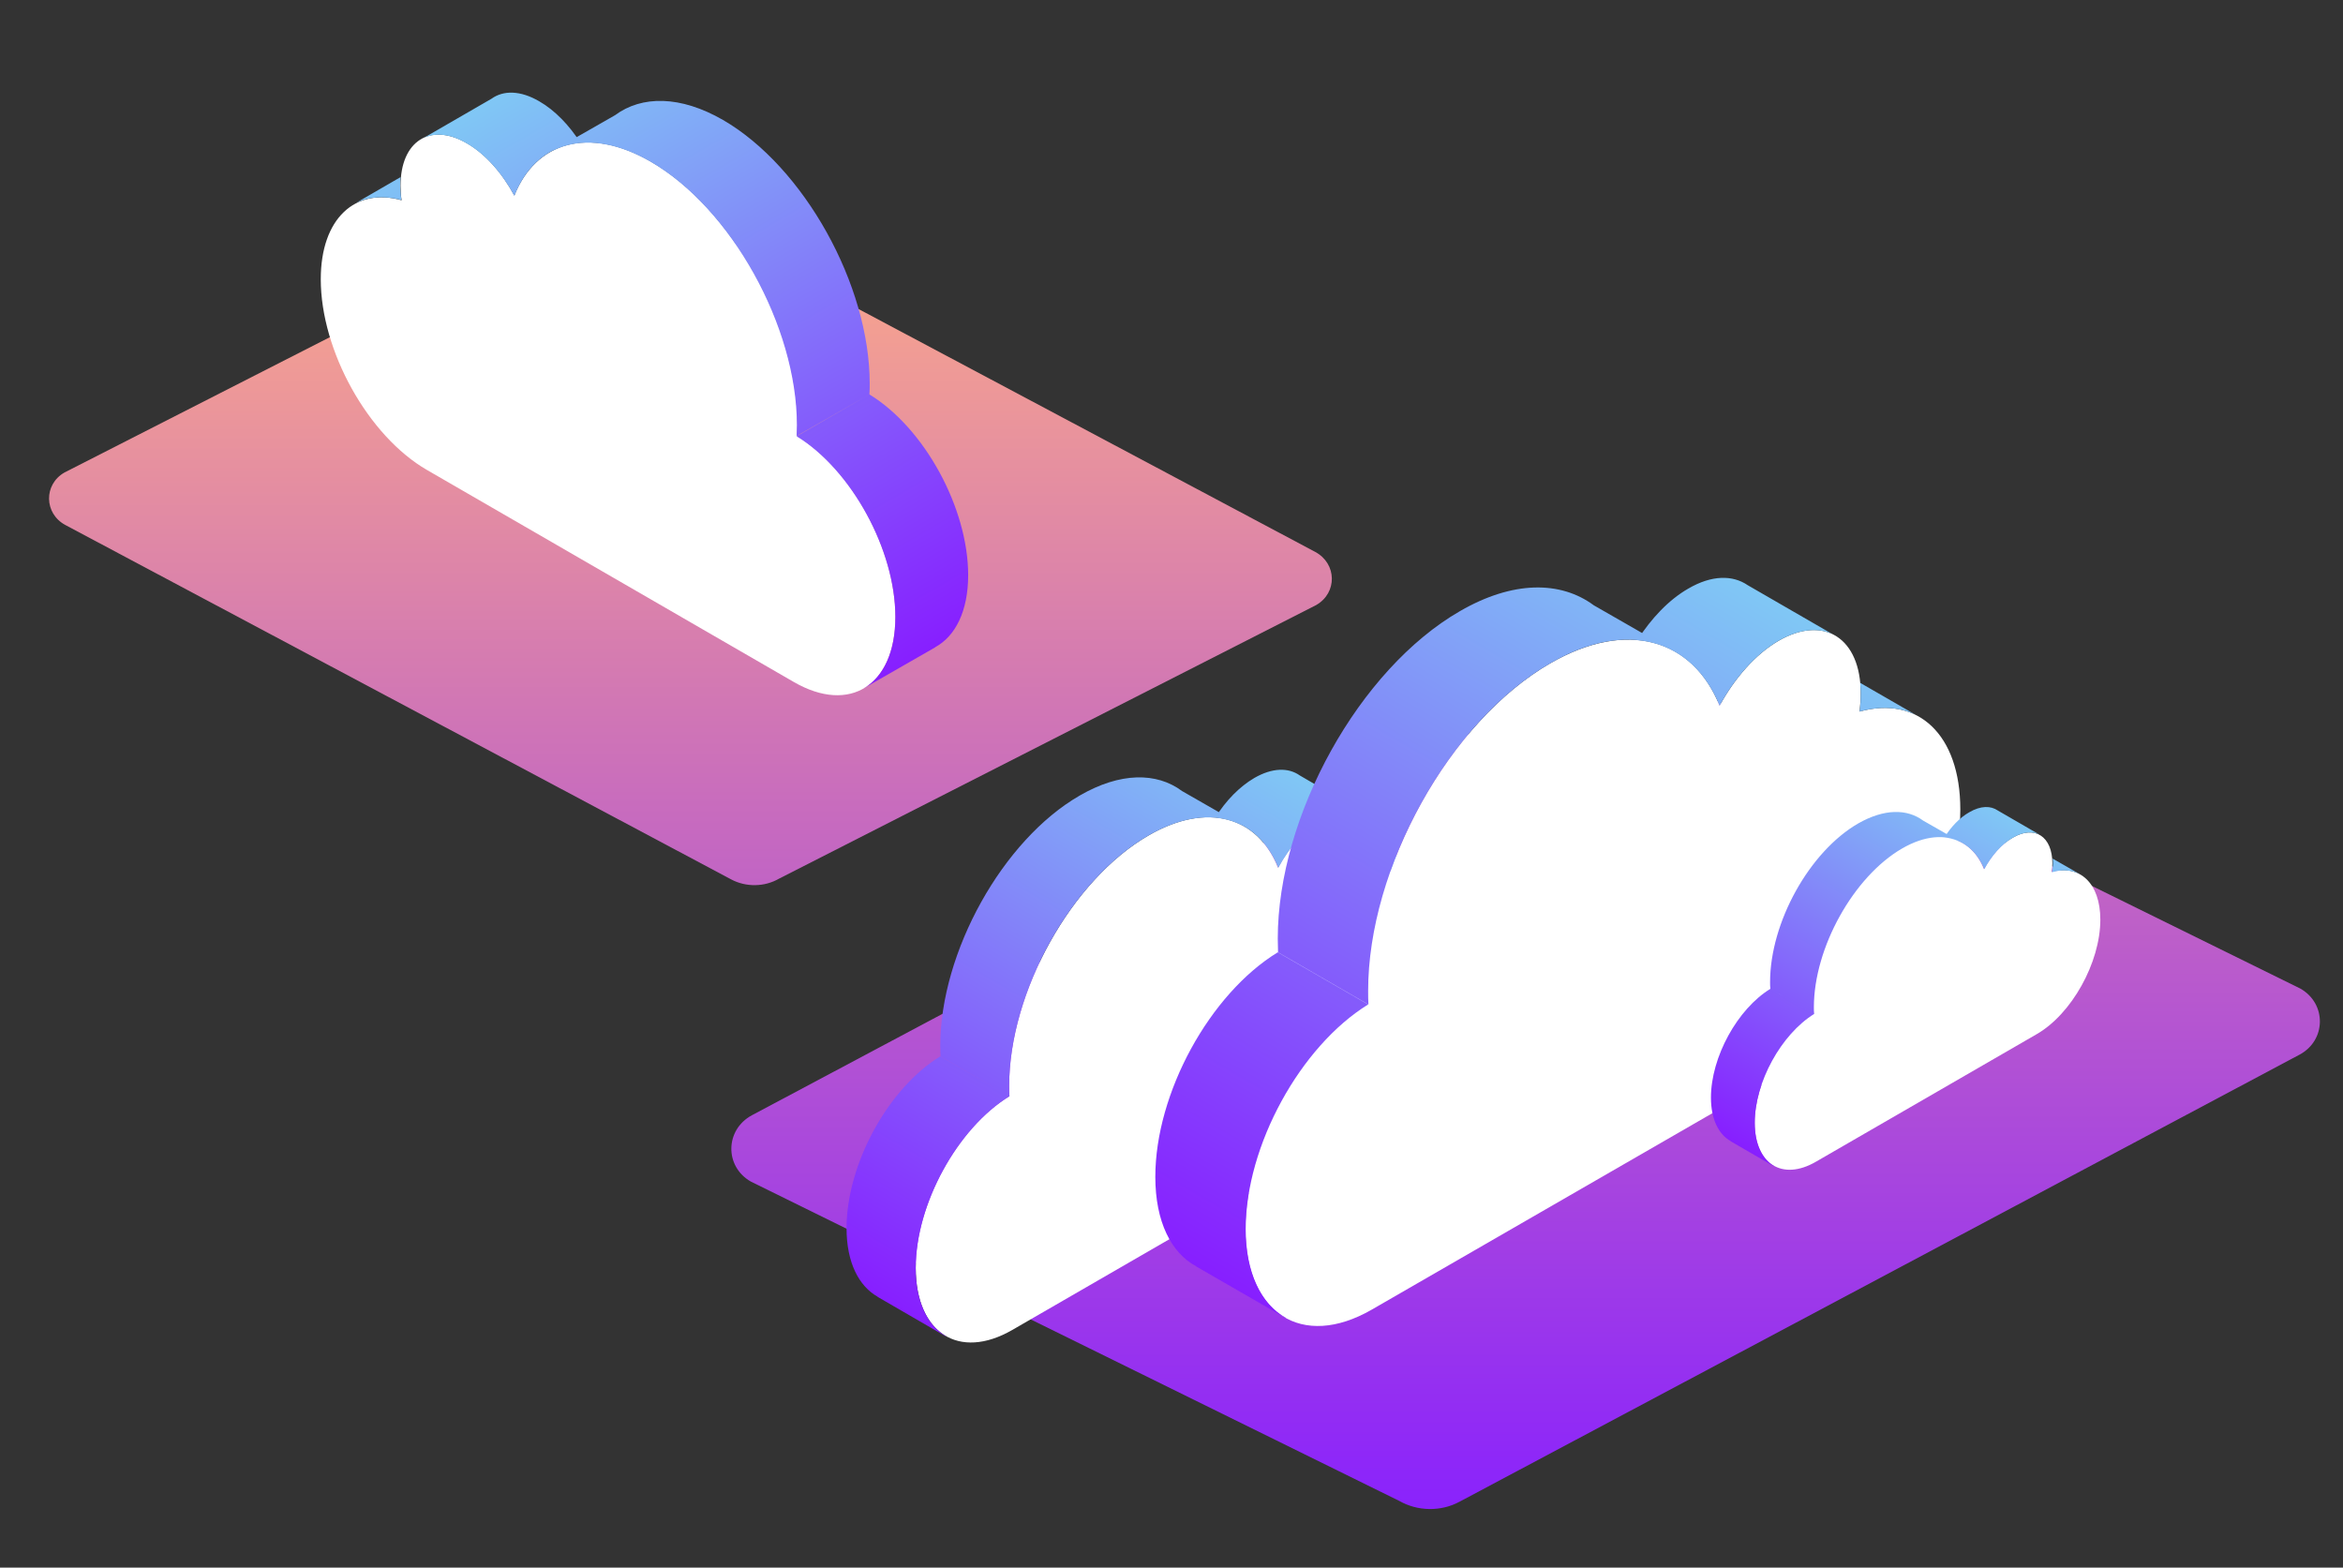 <svg xmlns="http://www.w3.org/2000/svg" xmlns:xlink="http://www.w3.org/1999/xlink" id="Layer_1" x="0px" y="0px" viewBox="0 0 840 562" style="enable-background:new 0 0 840 562;" xml:space="preserve"><rect x="0" y="0" width="840" height="562" fill="#333333" stroke="none"/><style type="text/css">	.st0{fill:url(#SVGID_1_);}	.st1{fill:#FFFFFF;}	.st2{fill:url(#SVGID_00000147221974222668117580000016277276870560743855_);}	.st3{fill:url(#SVGID_00000111188842635282463890000005217896551794038715_);}	.st4{fill:url(#SVGID_00000134220713430434219440000008753394207945020049_);}	.st5{fill:url(#SVGID_00000060708747140152780800000004888445230657681312_);}	.st6{fill:url(#SVGID_00000049189802187640599470000000722597244095434428_);}</style><g>	<linearGradient id="SVGID_1_" gradientUnits="userSpaceOnUse" x1="546.918" y1="553.015" x2="546.918" y2="93.057">		<stop offset="8.011200e-04" style="stop-color:#871FFF"></stop>		<stop offset="0.998" style="stop-color:#F8A58D"></stop>	</linearGradient>	<path class="st0" d="M269.6,399.8l301.1-160.2c6.7-3.6,15-3.4,21.5,0.3l232.5,114.5c9.5,5.4,9.3,18.6-0.3,23.7L523.2,538.4  c-6.7,3.6-15,3.4-21.5-0.3L269.2,423.6C259.7,418.2,259.9,405,269.6,399.8z"></path></g><path class="st1" d="M361.9,393c-0.1-1.2-0.1-2.4-0.1-3.7c0-33.7,22.4-73.9,50-89.8c21.1-12.2,39.1-6.7,46.4,11.6 c4.1-7.6,9.9-14.2,16.2-17.8c12.4-7.2,22.5-0.7,22.5,14.5c0,1.6-0.1,3.3-0.4,4.9c15.8-4.5,27.6,6.2,27.6,26.9 c0,24.4-16.2,53.4-36.2,65l-125,72.2c-19.1,11-34.6,1.1-34.6-22.3C328.3,431.7,343.3,404.4,361.9,393z"></path><linearGradient id="SVGID_00000099657539559219047230000008851207962842063800_" gradientUnits="userSpaceOnUse" x1="340.298" y1="83.371" x2="459.045" y2="289.046" gradientTransform="matrix(1 0 0 -1 0 563)">	<stop offset="8.011200e-04" style="stop-color:#871FFF"></stop>	<stop offset="0.998" style="stop-color:#80C7F5"></stop></linearGradient><path style="fill:url(#SVGID_00000099657539559219047230000008851207962842063800_);" d="M496.7,312.7c0.2-1.7,0.4-3.3,0.4-4.9 c0-1-0.1-1.9-0.1-2.9l15.1,8.7C507.6,311.4,502.4,311.1,496.7,312.7z M514.2,314.9L514.2,314.9l-0.4-0.3 C513.9,314.7,514,314.8,514.2,314.9z M490.9,292.5L490.9,292.5l-0.1-0.1C490.8,292.4,490.8,292.4,490.9,292.5z M458.3,311.1 L458.3,311.1c4.1-7.6,9.9-14.2,16.2-17.8c5.6-3.3,10.7-3.7,14.7-1.8L466,278l0,0c-4.1-2.9-9.9-2.8-16.3,0.9 c-5.3,3.1-10.2,8.1-14,14.2C445.9,294,453.9,300.3,458.3,311.1z M361.9,393c-0.1-1.2-0.1-2.4-0.1-3.7c0-33.7,22.4-73.9,50-89.8 c12.8-7.4,24.4-8.2,33.3-3.7l-21.3-12.2l0,0c-9.1-6.8-22.2-6.8-36.7,1.6c-27.6,15.9-50,56.1-50,89.8c0,1.3,0.1,2.5,0.1,3.7 L361.9,393z M447.5,297.2L447.5,297.2l-0.6-0.4C447,296.9,447.2,297.1,447.5,297.2z M328.3,454.6c0-22.9,14.9-50.1,33.6-61.6l0,0 l-24.8-14.3c-18.7,11.4-33.6,38.7-33.6,61.6c0,12.3,4.4,20.8,11.2,24.6h-0.1l24.5,14.2v-0.1C332.6,475.2,328.3,466.7,328.3,454.6z"></path><path class="st1" d="M490.6,360.1c-0.1-1.6-0.1-3.2-0.1-4.9c0-44,29.2-96.6,65.3-117.4c27.6-15.9,51.1-8.7,60.7,15.2 c5.4-9.9,12.9-18.5,21.2-23.3c16.3-9.4,29.4-0.9,29.4,18.9c0,2.1-0.2,4.3-0.4,6.5c20.7-5.8,36.1,8,36.1,35.1 c0,31.8-21.2,69.8-47.3,84.9l-163.7,94.4c-25,14.4-45.3,1.4-45.3-29.1C446.6,410.6,466.2,375.1,490.6,360.1z"></path><linearGradient id="SVGID_00000064336174111672243450000013269326846714840753_" gradientUnits="userSpaceOnUse" x1="462.271" y1="89.665" x2="617.465" y2="358.468" gradientTransform="matrix(1 0 0 -1 0 563)">	<stop offset="8.011200e-04" style="stop-color:#871FFF"></stop>	<stop offset="0.998" style="stop-color:#80C7F5"></stop></linearGradient><path style="fill:url(#SVGID_00000064336174111672243450000013269326846714840753_);" d="M666.7,255.1c0.3-2.2,0.4-4.4,0.4-6.5 c0-1.3-0.1-2.6-0.2-3.8l19.8,11.4C681,253.5,674.2,253,666.7,255.1z M689.6,258L689.6,258l-0.6-0.4 C689.2,257.8,689.4,257.9,689.6,258z M659.1,228.6L659.1,228.6l-0.2-0.1C659,228.6,659,228.6,659.1,228.6z M616.5,253L616.5,253 c5.4-9.9,12.9-18.5,21.2-23.3c7.3-4.2,14-4.8,19.2-2.4l-30.3-17.5l0,0c-5.4-3.7-12.9-3.7-21.3,1.2c-7,4-13.3,10.7-18.3,18.5 C600.3,230.7,610.8,239,616.5,253z M490.6,360.1c-0.1-1.6-0.1-3.2-0.1-4.9c0-44,29.2-96.6,65.3-117.4c16.7-9.7,31.9-10.8,43.5-4.8 l-27.9-16l0,0c-11.9-8.8-29-8.9-48,2.1c-36.1,20.8-65.3,73.4-65.3,117.4c0,1.7,0.1,3.3,0.1,4.9L490.6,360.1z M602.4,234.9 L602.4,234.9l-0.8-0.5C601.8,234.5,602.1,234.7,602.4,234.9z M446.6,440.6c0-29.9,19.6-65.5,43.9-80.5l0,0l-32.4-18.7 c-24.4,14.9-43.9,50.5-43.9,80.5c0,16.1,5.7,27.3,14.7,32.1h-0.1l32.1,18.5v-0.1C452.2,467.5,446.6,456.4,446.6,440.6z"></path><path class="st1" d="M650.4,363.5c-0.1-0.8-0.1-1.5-0.1-2.4c0-21.3,14.2-46.8,31.6-56.9c13.3-7.7,24.8-4.2,29.4,7.4 c2.6-4.8,6.2-9,10.3-11.3c7.9-4.6,14.2-0.4,14.2,9.2c0,1-0.1,2.1-0.3,3.1c10-2.8,17.5,3.9,17.5,17.1c0,15.4-10.3,33.9-22.9,41.1 L651,416.5c-12.1,7-21.9,0.7-21.9-14C629.1,388,638.6,370.8,650.4,363.5z"></path><linearGradient id="SVGID_00000170265131370970622420000004581174958470789022_" gradientUnits="userSpaceOnUse" x1="636.628" y1="144.589" x2="711.835" y2="274.851" gradientTransform="matrix(1 0 0 -1 0 563)">	<stop offset="8.011200e-04" style="stop-color:#871FFF"></stop>	<stop offset="0.998" style="stop-color:#80C7F5"></stop></linearGradient><path style="fill:url(#SVGID_00000170265131370970622420000004581174958470789022_);" d="M735.7,312.7c0.1-1.1,0.3-2.1,0.3-3.1 c0-0.6,0-1.2-0.1-1.8l9.6,5.5C742.7,311.9,739.3,311.6,735.7,312.7z M746.8,314.1L746.8,314.1l-0.3-0.2 C746.6,313.9,746.7,314,746.8,314.1z M732,299.8L732,299.8L732,299.8C732,299.8,732,299.8,732,299.8z M711.4,311.6L711.4,311.6 c2.6-4.8,6.2-9,10.3-11.3c3.5-2.1,6.8-2.3,9.3-1.2l-14.7-8.5l0,0c-2.6-1.8-6.2-1.8-10.3,0.6c-3.4,1.9-6.5,5.2-8.9,9 C703.5,300.9,708.6,304.8,711.4,311.6z M650.4,363.5c-0.1-0.8-0.1-1.5-0.1-2.4c0-21.3,14.2-46.8,31.6-56.9 c8.1-4.7,15.5-5.2,21.1-2.3l-13.5-7.7l0,0c-5.8-4.3-14-4.3-23.3,1c-17.5,10.1-31.6,35.5-31.6,56.9c0,0.8,0,1.6,0.1,2.4L650.4,363.5z  M704.5,302.8L704.5,302.8l-0.4-0.3C704.3,302.7,704.4,302.8,704.5,302.8z M629.1,402.5c0-14.5,9.5-31.7,21.3-39l0,0l-15.7-9 c-11.8,7.2-21.3,24.5-21.3,39c0,7.8,2.8,13.2,7.1,15.6h-0.1l15.5,9V418C631.8,415.5,629.1,410.2,629.1,402.5z"></path><g>			<linearGradient id="SVGID_00000018934741030443307630000008277932718678365627_" gradientUnits="userSpaceOnUse" x1="247.533" y1="553.015" x2="247.533" y2="93.057">		<stop offset="8.011200e-04" style="stop-color:#871FFF"></stop>		<stop offset="0.998" style="stop-color:#F8A58D"></stop>	</linearGradient>	<path style="fill:url(#SVGID_00000018934741030443307630000008277932718678365627_);" d="M471.9,216.9L279.3,315  c-5.2,3-11.8,3.1-17.1,0.3L23.4,188.2c-7.6-4.1-7.8-14.5-0.3-18.8l192.6-98.2c5.2-3,11.8-3.1,17.1-0.3l238.8,127  C479.3,202.1,479.5,212.5,471.9,216.9z"></path></g><path class="st1" d="M321,221.1c0,24.6-16.3,35-36.4,23.4l-131.5-76C132,156.3,115,125.8,115,100.1c0-21.8,12.4-33,29-28.3 c-0.3-1.8-0.4-3.5-0.4-5.2c0-16,10.6-22.8,23.7-15.3c6.7,3.8,12.8,10.8,17.1,18.8c7.7-19.2,26.7-25,48.9-12.2 c29,16.7,52.6,59.1,52.6,94.5c0,1.3-0.1,2.6-0.1,3.9C305.3,168.4,321,197,321,221.1z"></path><linearGradient id="SVGID_00000037654339884737558470000000928310041294237072_" gradientUnits="userSpaceOnUse" x1="287.977" y1="315.502" x2="412.943" y2="531.949" gradientTransform="matrix(-1 0 0 -1 596.404 563)">	<stop offset="8.011200e-04" style="stop-color:#871FFF"></stop>	<stop offset="0.998" style="stop-color:#80C7F5"></stop></linearGradient><path style="fill:url(#SVGID_00000037654339884737558470000000928310041294237072_);" d="M127.7,72.7l15.9-9.2c-0.1,1-0.1,2-0.1,3 c0,1.7,0.2,3.4,0.4,5.2C137.8,70.1,132.3,70.5,127.7,72.7z M125.9,73.9l-0.5,0.3l0,0C125.6,74,125.8,73.9,125.9,73.9z M150.1,50.4 l-0.1,0.1l0,0C150,50.5,150.1,50.5,150.1,50.4z M208.1,51.2c-4-6.3-9.2-11.7-14.8-14.9c-6.7-3.9-12.8-4-17.1-0.9l0,0l-24.4,14.1 c4.2-2,9.6-1.6,15.5,1.9c6.7,3.8,12.8,10.8,17.1,18.8l0,0C188.9,58.8,197.3,52.1,208.1,51.2z M311.7,141.4c0.1-1.3,0.1-2.6,0.1-3.9 c0-35.4-23.6-77.7-52.6-94.5c-15.3-8.8-29.1-8.8-38.7-1.7l0,0l-22.4,12.8c9.3-4.8,21.6-3.9,35,3.8c29,16.7,52.6,59.1,52.6,94.5 c0,1.3-0.1,2.6-0.1,3.9L311.7,141.4z M196.2,55.1l-0.6,0.4l0,0C195.9,55.4,196.1,55.2,196.2,55.1z M309.6,246.8L309.6,246.8 l25.8-14.8h-0.1c7.2-3.9,11.8-12.9,11.8-25.8c0-24.1-15.7-52.8-35.4-64.8l-26.1,15l0,0c19.6,12,35.4,40.7,35.4,64.8 C321,233.9,316.6,242.8,309.6,246.8z"></path></svg>
